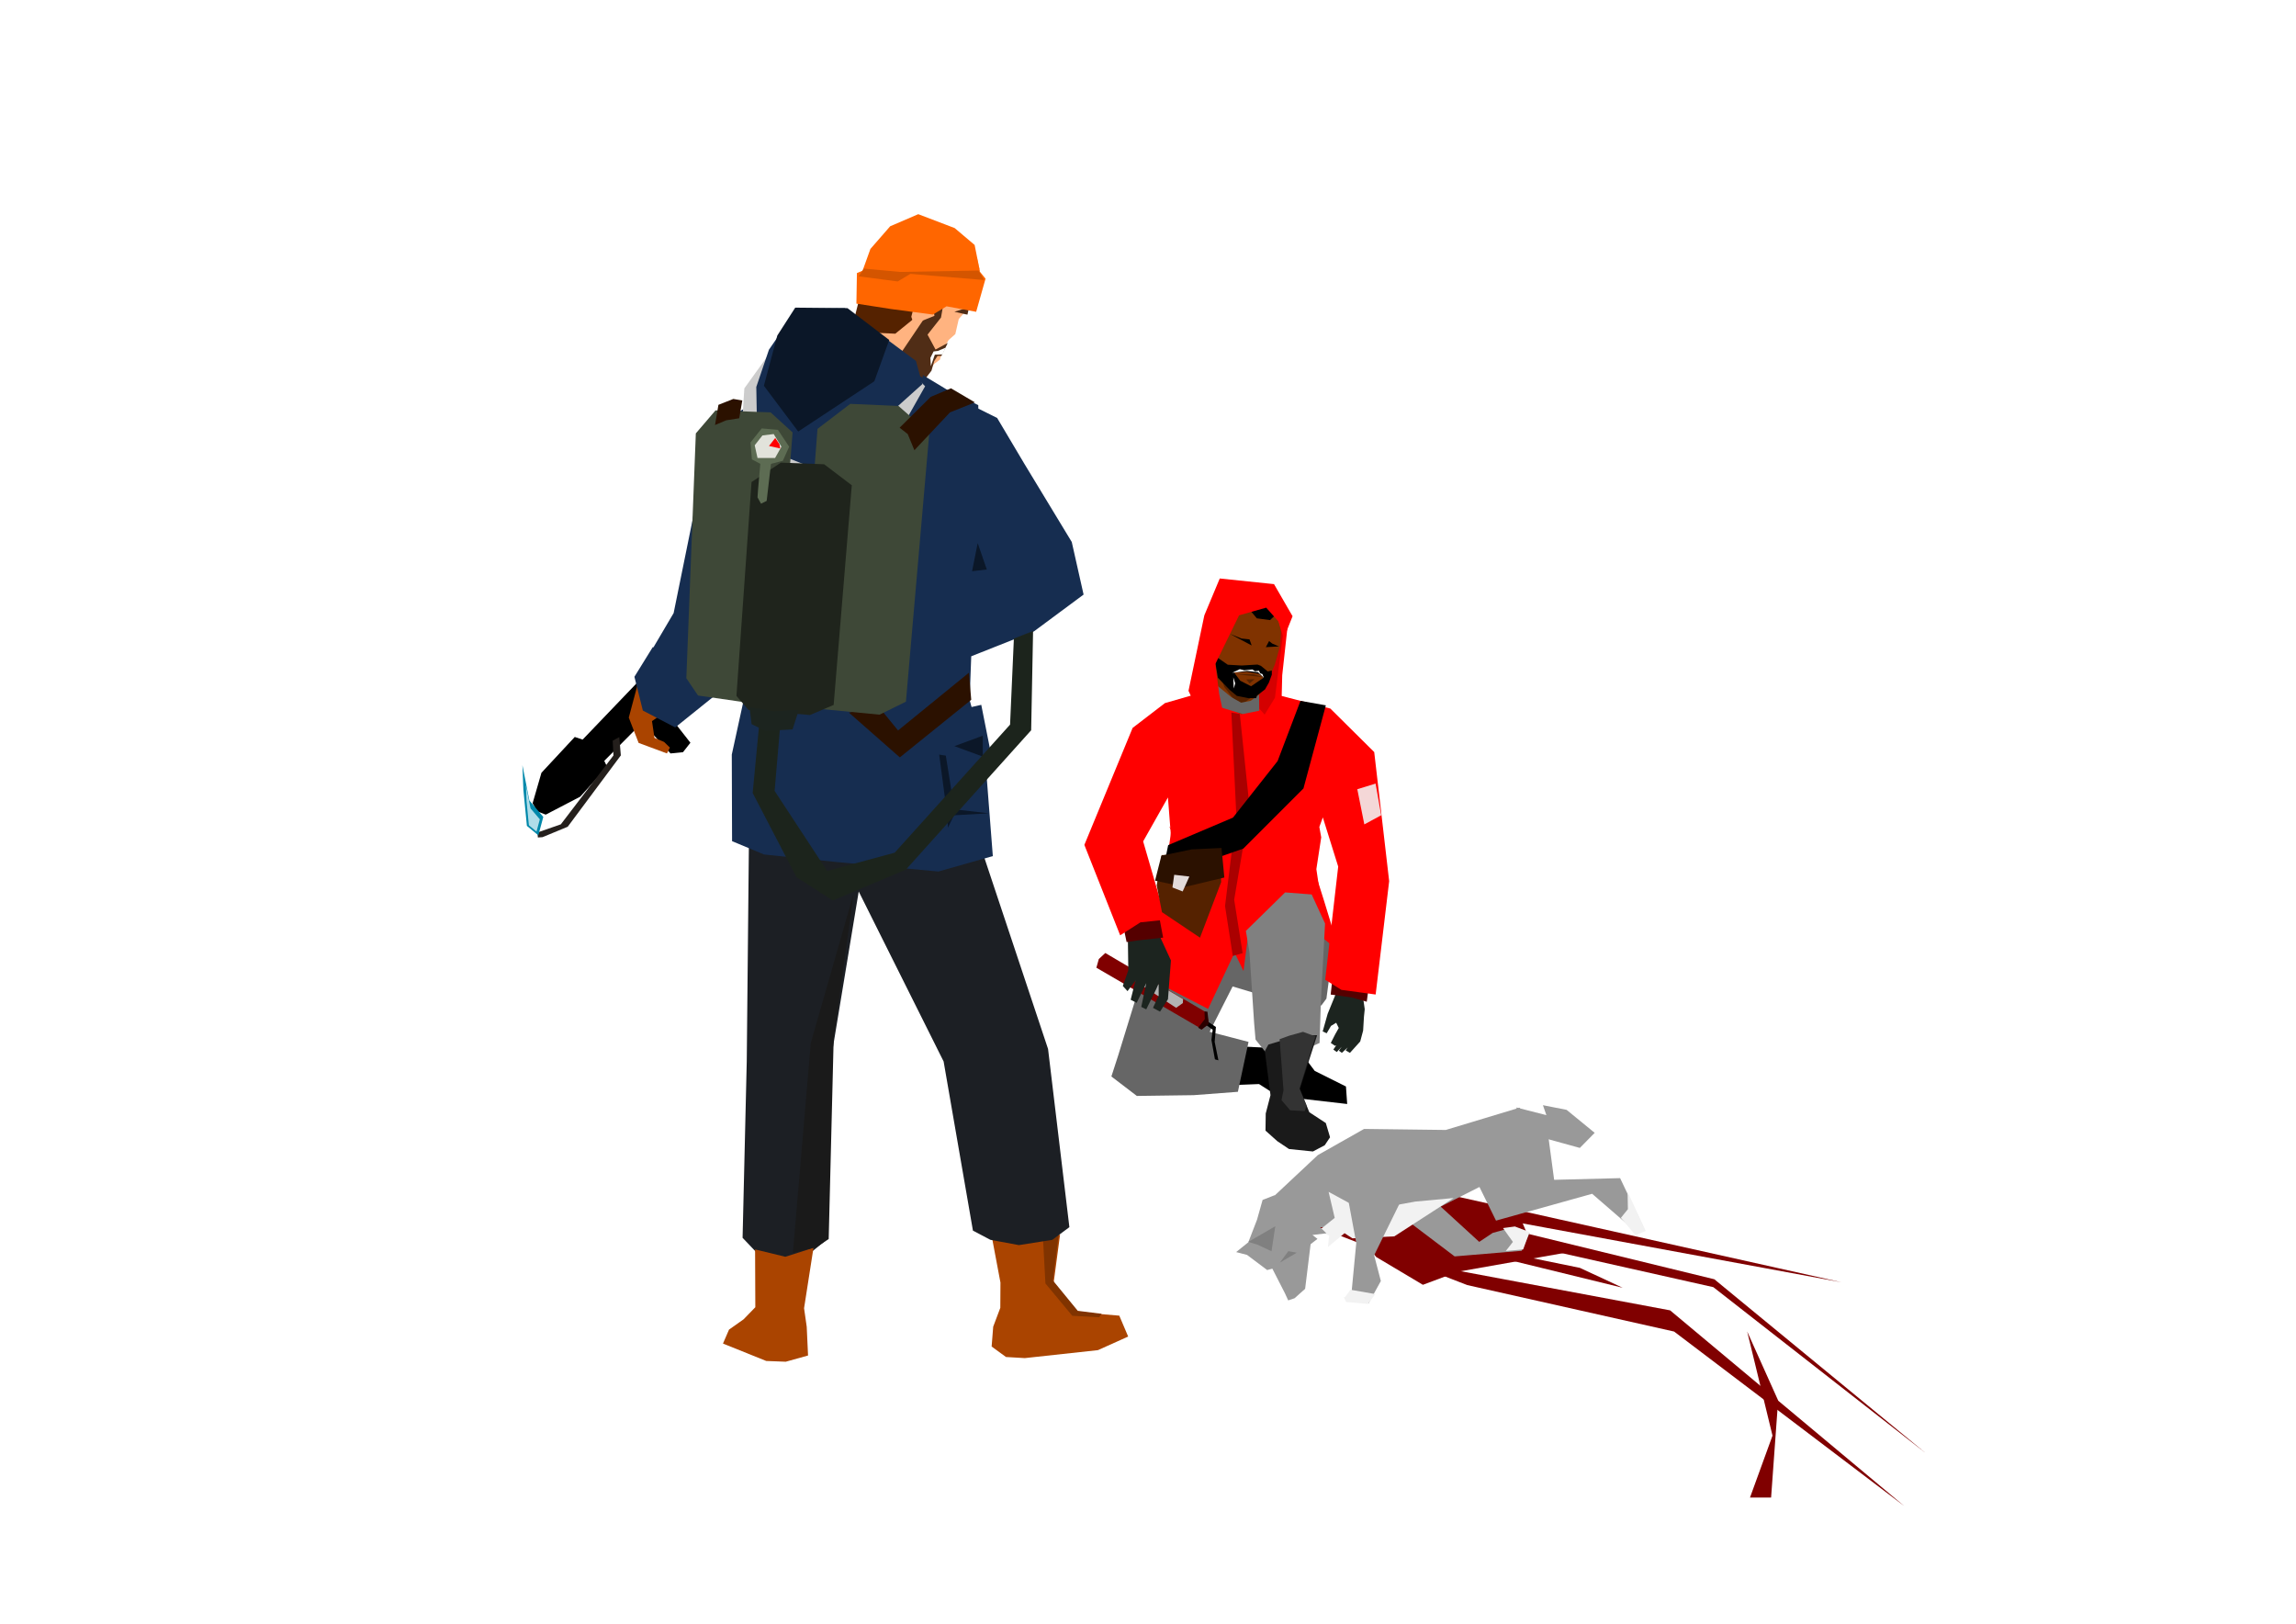 <svg xmlns="http://www.w3.org/2000/svg" width="297mm" height="210mm" viewBox="0 0 1052.362 744.094"><path fill="#fff" d="M145.377 33.375h785.385V722.12H145.377z"/><path d="M588.235 288.862l-4.426 25.846 1.849 11.112-14.264 6.633 6.659-17.118z" fill="red" fill-rule="evenodd"/><path d="M587.898 480.45l6.594-.482 8.113 10.797 14.307 7.138.564 8.024-31.822-3.666-8.586-5.475-20.258.813 9.1-18.142z" fill-rule="evenodd"/><path d="M255.775 352.002l80.725-84.235 7.31 1.878 4.761 5.604-83.134 83.758-3.717.713-3.481-1.516-2.41-2.596z" fill-rule="evenodd" stroke="#000" stroke-width="1.806"/><path d="M485.873 565.799l-2.909 21.816 10.937 13.709 19.125 1.598 4.064 9.575-13.846 6.23-33.522 3.65-8.631-.506-6.577-4.8.719-9.092 3.257-8.648.068-11.563-4.02-21.346 15.642.978z" fill="#a40" fill-rule="evenodd"/><path d="M395.737 139.704l-1.384-10.565 1.164-4.87 1.395-3.3 11.341-16.385 11.796-4.408 12.512 3.766 13.56 11.625c2.614 3.34 1.914 5.06 2.872 7.59l-2.87 4.001 1.174 3.1-3.017 10.447-4.83 5.479-1.586 6.933-3.075 2.714-2.814 4.78-1.155 4.195-2.523 1.844-4.284 5.19-6.872-4.978-1.739 8.198 1.517 8.585 22.711 34.687-107.618-18.905 46.443-32.123 6.609-2.439 4.74-7.128z" fill="#ffb380" fill-rule="evenodd"/><path d="M478.03 567.195l1.14 20.976 12.312 14.82 12.312.683 1.14-1.596-10.944-1.368-11.4-13.907 2.965-23.712z" fill="#803300" fill-rule="evenodd"/><path d="M441.028 352.261l4.58 24.099 34.766 104.352 9.772 81.659-7.834 5.817-15.293 2.407-13.084-2.428-7.993-4.208-13.434-77.508-38.916-77.904-12.358 74.726-3.165 85.514-5.619 4.552-11.225 4.637-13.55-3.035-7.31-7.688 1.912-80.968.99-100.574.083-30.714 45.84 6.866z" fill="#1c1f24" fill-rule="evenodd"/><path d="M434.4 157.166l-2.901 5.94-1.802.016-1.493 2.321-1.256 4.41-3.989 5.229-4.36-3.564-5.468-10.032 14.44-21.388 2.805-12.168 3.352 3.79-2.422 13.803-6.171 7.836 3.669 6.815z" fill="#502d16" fill-rule="evenodd"/><path d="M297.293 334.33l10.032 10.944 5.712-.563 3.408-4.339-6.954-8.891-3.99-10.83-9.12 11.856z" fill-rule="evenodd"/><path d="M292.066 314.34l-3.869 14.509 4.514 11.608 12.976 4.813 1.364-2.674-2.663-2.589-4.41-1.866-1.14-7.68 8.383-5.804z" fill="#a40" fill-rule="evenodd"/><path d="M417.996 170.616l-50.135 1.827-11.187 6.214-.115-.476.099.483-19.178 10.65.12.84c-1.428.655-6.839 4.898-6.839 4.898l-8.048 17.22-13.955 68.675-9.222 15.651.015.043-.392-.036-8.383 13.543 3.87 15.478 14.832 7.738 32.865-26.419 1.002 2.494-7.935 36.37.13 39.671 14.642 6.105 33.468 3.474 46.47 4.327 24.934-7.064-3.544-45.6-7.096-25.96.743-20.005 28.692-11.377 22.802-16.904-5.42-24.104-21.636-35.687-12.573-21.163-8.453-4.193-.163-.099-.025-1.566-14.414-7.138-11.066-6.672.092 1.238zm-76.317 134.679l.649 1.615-2.14-.797z" fill="#162d50" fill-rule="evenodd"/><path d="M407.15 106.13l-9.42 15.452-6.078 24.143 5.222 6.584 13.478.612 14.452-11.744 8.598-5.848 2.095-7.23 10.545 1.92 1.699-4.765-1.804-9.843-13.702-12.23-10.558-3.361z" fill="#520" fill-rule="evenodd"/><path d="M352.768 161.857l-11.607 16.122-1.29 20.636 5.622 15.371 25.976 11.069 35.57-15.988 8.604-17.223 8.383-14.832-23.86-24.183 7.416 19.991-38.047 30.632-18.056-19.669z" fill="#ccc" fill-rule="evenodd"/><path d="M430.38 345.126l3.875 29.184.228 5.016 2.736-5.7 15.96-.912-15.732-1.824-4.56-28.5-1.824 1.824" fill="#0b1728" fill-rule="evenodd"/><path d="M449.759 323.01l-22.8 5.016.228 17.328 27.816 4.104z" fill="#162d50" fill-rule="evenodd"/><path d="M437.447 341.934l12.996 4.788v-9.576z" fill="#0b1728" fill-rule="evenodd"/><path d="M428.29 144.757l-1.634-11.201-6.308 1.486-2.659 10.12 1.153 3.354z" fill="#ffb380" fill-rule="evenodd"/><path d="M346.642 177.334l5.804-17.089 12.897-18.701 21.926-.323 32.566 24.183 2.902 10.64-29.031 26.066-21.914 11.982-16.716-6.64-8.112-12.384z" fill="#162d50" fill-rule="evenodd"/><path d="M356.28 153.752l-6.156 23.028 15.732 20.975 34.884-23.027 6.84-18.924-19.152-14.592-11.801-.112-12.139-.116" fill="#0b1728" fill-rule="evenodd"/><path d="M372.859 571.824l-4.32 27.702 1.216 8.486.609 13.174-10.21 2.848-8.942-.34-19.836-7.98 2.765-6.388 6.667-4.718 5.388-5.538-.108-26.496 13.859 3.364z" fill="#a40" fill-rule="evenodd"/><path d="M437.438 142.861l4.841 1.109 1.156.205.761-3.396z" fill="#502d16" fill-rule="evenodd"/><path d="M392.53 139.148l16.02 2.488 19.044 2.515 6.254-3.78 13.572 2.523 4.298-15.183-8.2-10.132-26.838-2.602-23.916 10.167z" fill="#f60" fill-rule="evenodd"/><path d="M394.768 125.679l4.187-11.608 9.056-10.382 12.874-5.538 16.69 6.367 9.14 7.735 2.437 12.125-24.585 1.53-30.727 7.541z" fill="#f60" fill-rule="evenodd"/><path d="M395.975 123.084l16.605 1.532 35.952-.645 2.58 4.353-33.837-2.813-5.825 3.467-17.894-2.347z" fill="#d45500" fill-rule="evenodd"/><path d="M329.469 288.222l9.673-16.767 7.093 12.898 7.739 33.533-9.028 3.225z" fill="#162d50" fill-rule="evenodd"/><path d="M389.12 326.592l23.31 20.496 32.731-26.394-1.055-12.416-32.488 26.472-9.428-11.546z" fill="#2b1100" fill-rule="evenodd"/><path d="M374.695 196.538l-9.147 119.683 6.122 8.248 31.467 3.04 12.092-5.953 10.709-123.108-14.136-12.417-22.087-.955zM318.929 198.614l-4.351 112.2 5.353 7.922 23.413 3.374 10.574-5.716 9.365-118.226-10.081-9.188-25.243-.918z" fill="#3e4837" fill-rule="evenodd"/><path d="M344.461 220.904l-6.914 98.007 5.49 6.4 28.222 2.357 10.845-4.618 8.314-100.664-12.677-9.633-19.81-.741z" fill="#1f241c" fill-rule="evenodd"/><path d="M347.203 227.927c0-1.29 1.612-19.024 1.612-19.024l4.998-.161-2.419 20.797-2.579 1.29z" fill="#5d6c53" fill-rule="evenodd"/><path d="M350.105 213.417l-5.482-2.902-.645-7.738 5.16-6.45 7.415.646 5.16 7.738-2.902 6.449z" fill="#5d6c53" fill-rule="evenodd"/><path d="M347.203 209.87l-1.29-5.804 3.547-4.514 5.159-.645 3.547 5.804-2.902 5.16z" fill="#e2e3db" fill-rule="evenodd"/><path d="M448.125 248.885l-2.58 12.897 6.749-.808z" fill="#0b1728" fill-rule="evenodd"/><path d="M412.335 196.005l14.246-14.133 9.292-3.923 10.962 6.449-11.412 4.579-16.317 17.346-3.044-7.39z" fill="#2b1100" fill-rule="evenodd"/><path d="M348.114 330.452l-3.128 32.953 20.07 38.582 16.647 10.695 33.534-14.187 57.393-63.842.873-45.48-8.8 3.466-1.746 39.434-52.88 58.684-30.953 8.383-24.087-36.698 2.75-31.99z" fill="#1c241c" fill-rule="evenodd"/><path d="M327.734 194.764l1.552-9.244 6.826-2.696 4.118.711-1.418 8.148-5.941.93z" fill="#2b1100" fill-rule="evenodd"/><path d="M355.318 200.724l-2.85 3.648 5.13 1.14-.342-1.938z" fill="red" fill-rule="evenodd"/><path d="M343.506 323.987l.992 7.862 6.346 3.11 12.42-.692 2.912-8.99-11.663.67z" fill="#1c241f" fill-rule="evenodd"/><path d="M263.442 337.725l-15.276 16.416-4.047 13.964 2.058 3.699 3.956 1.517 15.817-8.237 12.312-13.68-4.938-10.345z" fill-rule="evenodd"/><path d="M281.17 346.208l-24.116 31.556-10.741 3.746.228 2.28 2.109-.142 11.557-4.775 24.352-32.702-.713-8.374-3.024 1.633" fill="#241f1c" fill-rule="evenodd"/><path d="M246.743 382.806l-5.244-4.332-1.596-16.416-.456-11.4 3.192 16.188 6.384 7.524z" fill="#08a" fill-rule="evenodd"/><path d="M245.907 381.096l-3.496-2.888-1.064-10.944-.304-7.6 2.128 10.792 4.256 5.016z" fill="#afdde9" fill-rule="evenodd"/><path d="M391.228 409.57l-19.608 68.398-8.208 96.215 10.944-2.736 5.472-3.648 2.28-91.655z" fill="#1a1a1a" fill-rule="evenodd"/><path d="M614.164 450.779l-5.643 13.834-2.274 8.067 1.836.835 1.983-3.38 2.372-1.438 1.177 2.395-1.648 2.926-2.004 3.934 1.901 1.306.595-.192-1.324 1.916 1.56 1.137 2.253-2.405-1.26 1.798 1.356.984 2.648-2.454-.895 1.344 1.942 1.116 4.705-5.209 1.339-4.99.38-6.362.356-3.456-1.411-9.755-4.937-.676z" fill="#1c241f" fill-rule="evenodd"/><path d="M536.719 339.452l8.012 39.655-32.191 104.495-3.143 9.714 11.67 8.919 26.033-.357 20.28-1.535 4.878-22.867-17.824-4.649 10.528-20.763 11.383 3.404 29.267 5.329 2.352-3.167 3.667-27.763-11.725-31.38 4.627-50.612-52.199-11.021z" fill="#666" fill-rule="evenodd"/><path d="M536.855 380.52l-4.41 31.07-11.993 33.606 33.273 17.16 21.717-46.15-39.544-37.427z" fill="red" fill-rule="evenodd"/><path d="M551.04 468.466l4.788 3.42-.57 4.674 1.596 8.892 1.596.456-1.71-8.436.57-6.84-5.814-3.876z" fill-rule="evenodd"/><path d="M506.616 436.736l46.471 27.347.857 4.522-2.97 3.06-48.457-28.196 1.121-3.978z" fill="maroon" fill-rule="evenodd"/><path d="M520.83 445.667l-1.253 3.42 19.493 12.767 3.078-2.166.114-1.823-21.204-12.54" fill="#b3b3b3" fill-rule="evenodd"/><path d="M531.243 428.314l5.452 11.815-1.365 17.793-3.629 5.681-3.228-1.729 2.605-5.641v-5.536l-1.205 2.734-4.496 9.127-2.282-1.124 2.28-10.875-4.388 9.017-2.755-1.426 2.211-8.741-3.654 4.798-2.15-2.373 2.516-7.192-.192-13.788 1.3-5.168z" fill="#1c241f" fill-rule="evenodd"/><path d="M514.46 422.63l1.919 9.1 5.294-.791 11.445-1.247-1.947-10.307-12.527.63zM610.93 446.53l-1.021 9.243 9.63 1.32 6.908 1.974 1.37-10.4-12.097-3.316z" fill="#500" fill-rule="evenodd"/><path d="M565.24 313.202l-31.288 9.005-14.818 11.367-22.12 53.618 16.414 41.436 9.305-5.957 11.655-1.19-10.434-35.898 11.365-20.136 1.808 23.286-5.372 23.713 31.526 9.692 43.876 1.815-3.808-25.652 2.224-14.56-.861-4.778 1.598-4.367 7.045 22.53-5.957 51.871 7.441 4.628 15.685 2.132 6.193-51.956-6.848-59.151-20.108-19.94z" fill="red" fill-rule="evenodd"/><path d="M532.458 391.86l-2.28 13.907 2.407 12.245 17.43 11.695 9.7-25.48-.58-13.508z" fill="#520" fill-rule="evenodd"/><path d="M569.952 444.992l2.421-18.805 33.794 3.52 7.87 6.507-7.17-23.43-4.502-14.258-45.805 18.89z" fill="red" fill-rule="evenodd"/><path d="M564.394 326.53l2.257 46.754-5.16 41.916 3.548 22.893 4.514-1.29-3.87-24.505 7.094-41.916-4.514-43.207z" fill="#a00" fill-rule="evenodd"/><path d="M575.471 476.41l-.647-7.573-2.14-32.477-1.647-9.75 18-17.647 12.16.935 6.135 13.31-1.924 36.08-.46 14.599-.135 4.072-11.713 5.235-12.862-.8z" fill="gray" fill-rule="evenodd"/><path d="M623.237 560.266l13.347-3.11 17.897-4.31 21.762.059 19.673 2.942 4.186 9.953 23.17 7.271-55.09 9.729-16.005 5.984-21.395-12.737-6.33-7.847z" fill="maroon" fill-rule="evenodd"/><path d="M581.353 478.7l13.405-4.045 8.95-.261L595.767 499l4.353 10.7 7.563 4.951 1.944 6.534-2.443 3.647-5.406 2.855-10.963-1.125-5.364-3.595-5.413-4.84.107-7.86 2.18-8.393-2.112-16.506-.475-3.715z" fill="#1a1a1a" fill-rule="evenodd"/><path d="M586.516 476.215l1.775 23.37-.91 4.585 3.982 4.644 6.66.375.797-2.601-3.192-7.732 7.261-23.909-5.655-2.085-6.221 1.737z" fill="#333" fill-rule="evenodd"/><path d="M590.536 283.612l-2.837 25.837-.489 19.468-8.31 5.607-8.223-14.256 10.332-29.075z" fill="red" fill-rule="evenodd"/><path d="M586.005 285.178l2.27 3.92-3.905 30.64-4.733 7.75-2.967-3.354-15.34-5.674-7.605-3.75 12.168-34.758 17.137.467 3.118 5.18z" fill="#d40000" fill-rule="evenodd"/><path d="M579.69 302.142l.265 11.916-3.906 6.139.39 4.706-7.558 2.406-15.71-7.939 3.888-15.117-1.004-17.658 8.93 14.04z" fill="#803300" fill-rule="evenodd"/><path d="M579.913 310.048l-21.855-4.081 3.131 8.889 6.79 8.88 7.904-5.871z" fill="#520" fill-rule="evenodd"/><path d="M577.12 318.147l.042 7.548-7.54 1.531-21.586-6.535 2.713-12.33 13.667 11.147 4.45 2.511 4.398-.871 3.66-2.702.298.098" fill="#666" fill-rule="evenodd"/><path d="M587.149 289.631l-1.562-8.73-9.229-7.07-13.406-1.375-6.553 6.99-2.613 7.197.489 15.265 13.257 16.073 7.66.785 4.952-4.357 4.176-9.908 2.36-8.283z" fill="#803300" fill-rule="evenodd"/><path d="M585.455 281.063l-3.353 3.109-6.044-.81-5.938-7.13-6.991 5.656-1.66 4.785-2.662.998-.883-7.158-3.09-.264 7.38-11.417 15.17.197 11.297 11.174-1.385 3.519z" fill-rule="evenodd"/><path d="M579.081 310.356l-4.502-1.38-8.708-.092M575.006 311.228l-3.792.162 1.555 1.817z" fill="#520" fill-rule="evenodd"/><path d="M556.463 300.285l6.283 4.337 6.358.361 7.245-.436 1.595.587 3.093 2.564 1.884-.407.018 1.887-1.372 3.682-1.77 3.088-3.66 2.8-.39 1.195-3.474.019-5.37-1.064-3.192-2.662-5.493-5.632-1.747-10.32zm15.041 7.564l-5.86.33 2.801 3.76 4.982 2.554 5.739-3.906-2.096-1.773-5.566-.965z" fill-rule="evenodd"/><path d="M588.385 292.576l-2.448-7.833-5.584-6.278-12.429 3.514-10.886 22.32 1.76 13.613 4.038 19.078-15.36-14.462-2.73-5.943 7.254-34.59 7.07-16.893 24.87 2.585 8.498 14.71z" fill="red" fill-rule="evenodd"/><path d="M596.07 321.18l-10.488 27.588-20.453 25.923-29.707 12.609-2.964 14.591 37.392-12.995 27.588-27.588 10.26-38.076z" fill-rule="evenodd"/><path d="M622.11 361.676l8.383-2.58 2.58 14.51-7.739 4.192z" fill="#f4d7d7" fill-rule="evenodd"/><path d="M579.286 310.61l-.66-1.716-1.017-.302-.567-1.216-1.822.24-1.191-.813-3.714.388-2.044-.523-3.478 1.641 6.79-.864 5.042.606zM566.156 313.17l-.888-2.767.226 5.093zM433.383 159.343l-3.534 1.482-1.938.228-1.482 2.964.228 3.762 1.824-5.244 3.534-.114z" fill="#fff" fill-rule="evenodd"/><path d="M532.311 392.146l13.865-2.902 13.704-.645 1.29 13.543-18.218 4.353-13.543-2.902z" fill="#2b1100" fill-rule="evenodd"/><path d="M538.19 400.888l-.799 5.814 4.674 1.824 3.078-6.84z" fill="#e3dbdb" fill-rule="evenodd"/><path d="M573.703 295.79l-1.001-2.782-3.63-.38-5.237-2.095zM586.184 296.227l-3.057-1.298-1.44-1.156-1.493 2.803z" fill-rule="evenodd"/><path d="M552.06 463.485l.161 3.547-3.063 3.95 1.532.886 3.385-2.579-.645-5.643z" fill="#2b0000" fill-rule="evenodd"/><path d="M581.297 558.955l22.97 3.462 68.217 26.488 94.826 21.3 105.504 79.969-107.327-89.679-103.321-19.328-47.72-29.664 170.85 38.357 97.416 76.108-96.948-79.719-158.421-38.615 216.677 39.982-225.705-50.3-20.558 6.278z" fill="maroon" fill-rule="evenodd"/><path d="M657.11 567.343l2.736 2.28 83.903 20.52-19.608-9.12zM800.813 610.186l11.608 47.72-10.318 28.375h9.673L815 641.785z" fill="maroon" fill-rule="evenodd"/><g fill-rule="evenodd"><path d="M625.222 517.356l-21.2 11.983-24.406 22.862 24.084 10.248h37.92l36.382-18.447 31.257-10.761.513-9.736-13.323-15.885-33.795 10.207z" fill="#999"/><path d="M578.703 549.893l-2.542 9.031-4 10.376-5.575 4.49 5.01 1.31 9.213 6.922 2.365-.634 5.774 11.282 1.498 3.261 2.899-.975 4.856-4.327 2.577-20.974.402-11.325-6.007-7.491-11.11-3.047zM619.585 556.3l26.134 3.587 21.009 15.885 30.746-2.562 3.587-8.199-7.687-2.562-9.223 2.562-6.15 4.1-17.934-16.398-28.696-3.074zM685.688 559.375l44.068-12.299L745.13 560.4l7.687 1.024-10.249-21.521-30.233.768-2.818-21.01-39.2 5.894-1.026.512z" fill="#999"/><path d="M709.26 521.968l14.855 4.09 6.805-6.913-12.874-10.534-10.851-2.137 1.578 4.557L695 507.526l3.499 10.598z" fill="#999"/><path d="M604.246 564.125l4.949 2.099-.544 5.254 7.61-6.341 3.623 2.355 19.204-.906 27.175-17.573-17.573 1.63-23.614 4.296-16.12-8.75 2.8 11.927z" fill="#f2f2f2"/><path d="M614.973 533.753l6.662 35.87-2.05 21.522-2.562 4.612 10.248 1.537 5.637-10.248-3.075-11.786 14.86-30.233 2.05-17.423z" fill="#999"/><path d="M616.442 594.487l2.536-3.443 11.414 1.993-3.442 4.53-9.965-.906-1.087-2.356M690.178 573.29l3.26-4.167-2.354-3.261-2.174-3.08 5.435-.725 6.703 2.537-2.899 7.971zM742.93 558.104l3.202-3.972-.128-7.942 8.327 17.935-4.74 1.921z" fill="#f2f2f2"/><path d="M576.458 570.434l-4.3-1.31 12.37-7.176-1.742 11.464z" fill="gray"/><path d="M592.585 576.454l11.274-8.712-2.306-1.793 6.405-.769-7.174-6.918-2.818-2.562-4.612 21.01" fill="#999"/><path d="M586.632 578.612l3.876-5.244 3.876.684z" fill="gray"/></g></svg>